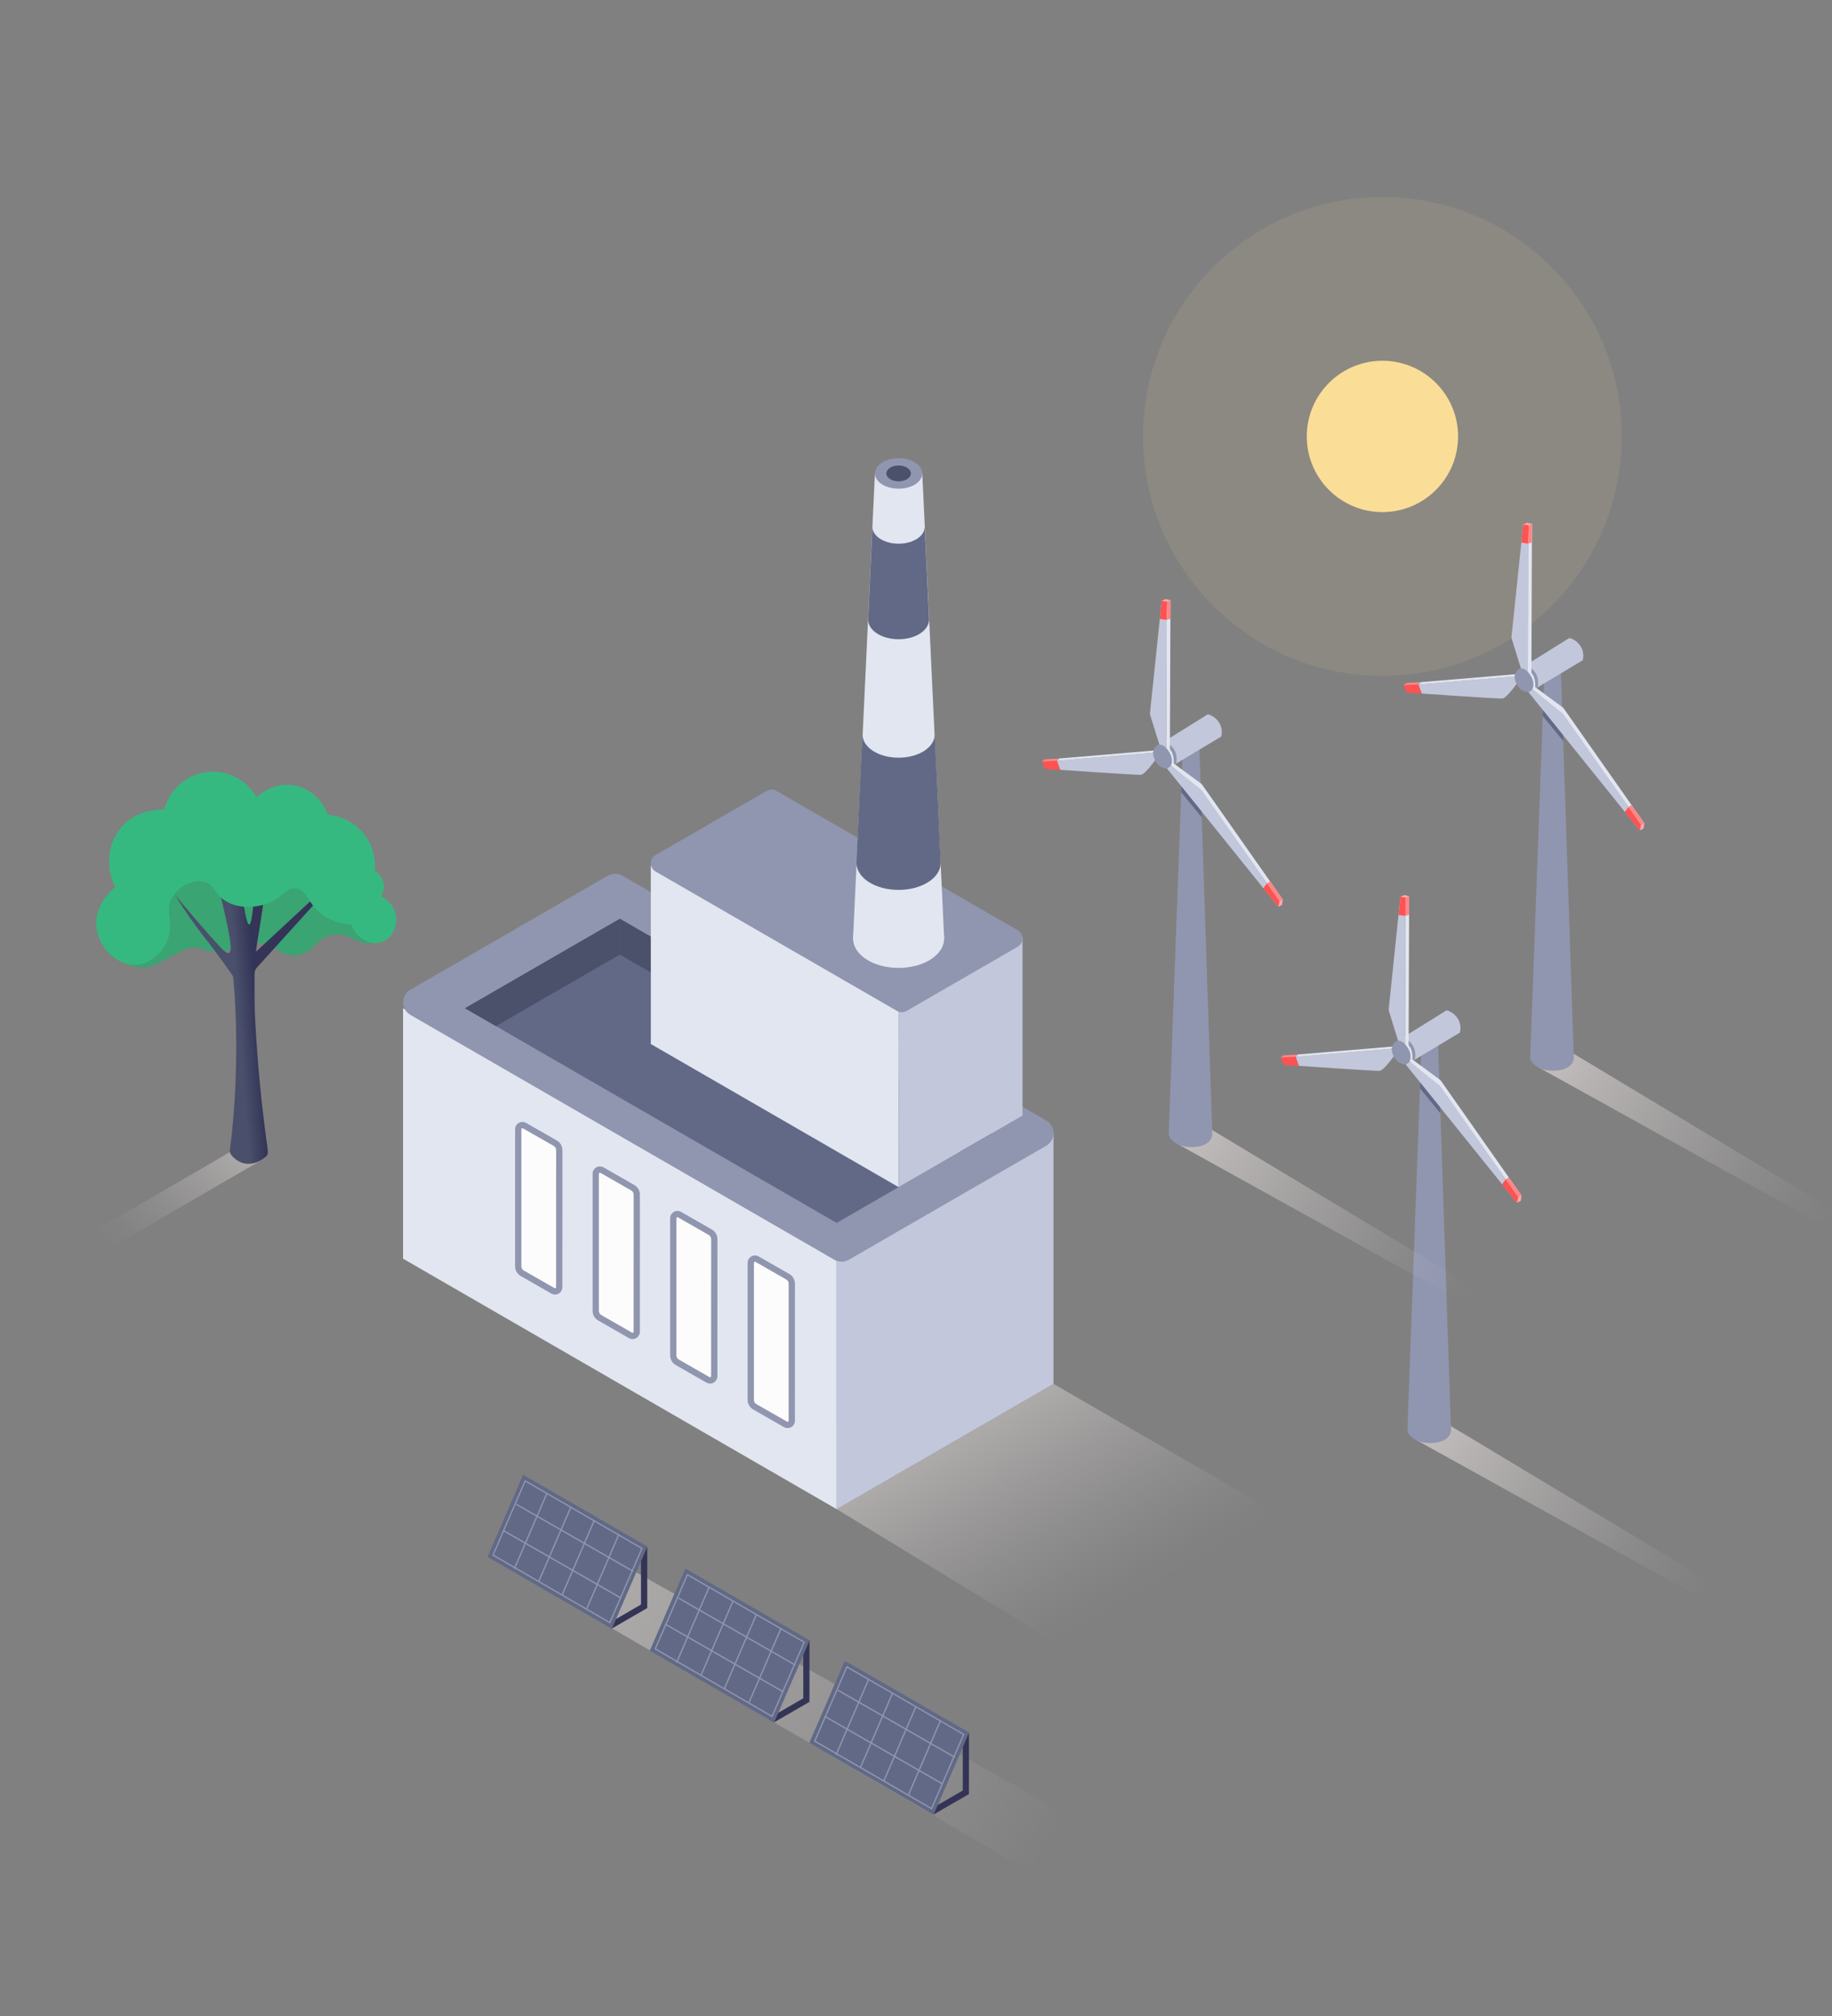 <?xml version="1.0" encoding="UTF-8"?>
<svg xmlns="http://www.w3.org/2000/svg" width="200" height="220" viewBox="0 0 200 220" fill="none">
  <rect x="0" y="0" width="200" height="220" fill="#808080" stroke="none"/>
  <g clip-path="url(#clip0_4896_97953)">
    <path d="M28.822 126.444C22.385 130.178 15.947 133.91 9.51 137.643C9.252 137.792 8.934 137.794 8.674 137.649C7.793 137.347 7.724 137.643 7.43 137.478C6.861 137.158 6.856 136.338 7.419 136.009C13.741 132.33 20.062 128.652 26.384 124.972C26.641 124.823 26.957 124.819 27.215 124.963C27.544 125.513 27.928 125.319 28.807 124.972C29.381 125.29 29.39 126.114 28.822 126.444Z" fill="url(#paint0_linear_4896_97953)"></path>
    <path d="M16.544 105.423C17.781 105.038 20.035 103.415 21.041 103.397C22.123 103.377 22.191 103.802 23.541 103.861C25.492 103.947 25.87 103.022 27.547 102.898C30.033 102.714 30.53 104.596 32.524 104.231C34.419 103.884 34.427 102.27 36.414 102.006C38.383 101.743 39.144 103.343 40.921 102.872C42.062 102.569 43.223 101.517 43.256 100.467C43.313 98.662 40.014 97.291 37.525 96.255C34.139 94.848 30.593 93.374 25.856 94.03C22.731 94.463 20.691 95.601 17.523 97.368C14.242 99.198 10.953 101.032 11.226 102.84C11.467 104.44 14.5 106.059 16.546 105.423H16.544Z" fill="#3AA472"></path>
    <path d="M19.116 97.67C20.224 99.482 21.207 100.845 21.924 101.778C22.403 102.403 23.038 103.194 24.002 104.51C24.564 105.276 25.014 105.916 25.316 106.347C25.316 106.347 25.445 106.525 25.465 106.732C25.851 110.924 25.784 114.526 25.784 114.526C25.786 116.901 25.693 119.432 25.461 122.103C25.361 123.264 25.239 124.393 25.101 125.488C25.074 125.698 25.135 125.907 25.269 126.069C25.546 126.399 26.081 126.896 26.861 126.991C27.608 127.081 28.216 126.759 28.461 126.629C28.66 126.525 28.829 126.408 28.969 126.297C29.179 126.128 29.283 125.866 29.245 125.598C28.931 123.37 28.414 119.387 28.1 115.084C27.707 109.68 27.802 109.119 27.791 108.127C27.784 107.388 27.784 106.744 27.788 106.23C27.788 105.998 27.877 105.776 28.033 105.603C30.238 103.167 32.44 100.731 34.644 98.296C34.425 98.08 34.52 98.174 34.303 97.958L27.965 103.843C27.965 103.843 27.947 103.843 27.949 103.836C28.06 102.781 28.378 101.143 28.669 99.105C29.012 96.689 29.32 94.201 29.182 93.908C28.904 93.32 27.547 94.186 27.547 94.186C27.721 95.314 27.863 96.928 27.651 98.853C27.558 99.705 27.427 100.886 27.208 100.895C26.976 100.904 26.608 99.619 26.003 94.001C25.047 94.053 24.09 94.104 23.133 94.156C23.803 96.54 24.273 98.511 24.584 99.906C25.214 102.729 25.339 103.841 24.998 103.991C24.749 104.1 24.332 103.66 24.09 103.399C22.169 101.33 20.073 98.822 19.12 97.672H19.116V97.67Z" fill="url(#paint1_linear_4896_97953)"></path>
    <path d="M14.981 105.29C12.935 105.47 10.824 103.534 10.537 101.271C10.205 98.655 12.474 96.894 12.574 96.82C11.465 94.567 11.768 91.938 13.316 90.205C15.06 88.249 17.591 88.332 17.946 88.35C18.494 86.203 20.278 84.589 22.453 84.269C24.675 83.942 26.89 85.024 28.01 86.989C28.14 86.863 29.898 85.209 32.332 85.752C34.894 86.324 35.75 88.785 35.789 88.905C36.146 88.934 38.203 89.135 39.679 90.945C41.097 92.684 40.95 94.643 40.914 95.026C41.011 95.085 41.815 95.599 41.901 96.572C41.955 97.185 41.694 97.645 41.592 97.809C42.648 98.328 43.304 99.374 43.26 100.467C43.222 101.393 42.676 102.481 41.655 102.817C40.648 103.147 39.742 102.565 39.557 102.446C38.749 101.927 38.464 101.145 38.383 100.9C37.647 100.859 36.505 100.688 35.419 99.973C33.61 98.781 33.573 97.142 32.332 96.944C31.164 96.757 30.859 98.163 28.752 98.736C28.427 98.824 26.585 99.328 24.923 98.488C23.356 97.697 23.462 96.478 22.227 96.198C21.059 95.934 19.58 96.71 18.872 97.807C17.815 99.452 19.163 100.782 18.194 102.815C17.654 103.947 16.46 105.157 14.983 105.288L14.981 105.29Z" fill="#36B980"></path>
    <circle opacity="0.1" cx="150.919" cy="47.627" r="26.13" fill="#FADE97"></circle>
    <circle cx="150.92" cy="47.627" r="8.258" fill="#FADE97"></circle>
    <g style="mix-blend-mode:multiply" opacity="0.5">
      <path d="M111.915 203.967L118.248 199.042L68.826 171.231L63.075 175.534L85.242 188.379L111.915 203.967Z" fill="url(#paint2_linear_4896_97953)"></path>
    </g>
    <path d="M51.903 136.008L48.548 134.087C48.281 133.935 48.116 133.65 48.116 133.342V118.376C48.116 118.023 48.496 117.804 48.801 117.979L52.16 119.901C52.427 120.054 52.593 120.34 52.592 120.648L52.588 135.612C52.588 135.963 52.208 136.184 51.903 136.01V136.008Z" fill="#FBFBFF"></path>
    <path d="M52.131 136.412C52.27 136.412 52.407 136.376 52.532 136.303C52.782 136.159 52.931 135.898 52.931 135.61L52.934 120.646C52.934 120.216 52.703 119.817 52.33 119.603L48.971 117.68C48.721 117.537 48.421 117.538 48.171 117.682C47.921 117.828 47.772 118.087 47.772 118.376V133.342C47.772 133.772 48.003 134.171 48.376 134.385L51.731 136.306C51.856 136.378 51.992 136.412 52.129 136.412H52.131ZM48.574 118.26C48.591 118.26 48.609 118.263 48.63 118.275L51.989 120.198C52.15 120.29 52.249 120.461 52.249 120.646L52.245 135.61C52.245 135.669 52.209 135.698 52.187 135.71C52.167 135.722 52.122 135.739 52.072 135.71L48.717 133.789C48.556 133.696 48.457 133.525 48.457 133.34V118.374C48.457 118.316 48.493 118.287 48.515 118.275C48.527 118.268 48.548 118.26 48.574 118.26Z" fill="#9096AF"></path>
    <path d="M52.129 136.234C52.237 136.234 52.343 136.205 52.441 136.148C52.635 136.035 52.751 135.835 52.751 135.61V120.646C52.753 120.28 52.556 119.939 52.239 119.757L48.88 117.835C48.687 117.723 48.454 117.723 48.258 117.836C48.065 117.949 47.948 118.15 47.948 118.374V133.34C47.948 133.707 48.145 134.046 48.462 134.228L51.817 136.148C51.913 136.203 52.019 136.232 52.126 136.232L52.129 136.234ZM48.572 118.081C48.622 118.081 48.673 118.095 48.718 118.121L52.076 120.043C52.292 120.167 52.425 120.398 52.425 120.646V135.61C52.424 135.717 52.367 135.811 52.276 135.864C52.186 135.917 52.074 135.917 51.982 135.864L48.627 133.943C48.411 133.82 48.277 133.588 48.277 133.34V118.374C48.277 118.268 48.332 118.174 48.423 118.119C48.469 118.092 48.519 118.08 48.57 118.08L48.572 118.081Z" fill="#616986"></path>
    <g style="mix-blend-mode:multiply" opacity="0.5">
      <path d="M115.617 179.486L139.896 165.391L115.012 151.02L91.341 164.69L115.617 179.486Z" fill="url(#paint3_linear_4896_97953)"></path>
    </g>
    <path d="M91.339 137.356L91.341 164.69L44 137.356V110.024L91.339 137.356Z" fill="#E2E6F0"></path>
    <path d="M91.339 137.356L91.34 164.69L115.01 151.023V123.691L91.339 137.356Z" fill="#C2C7DB"></path>
    <path d="M114.228 122.284L67.941 95.561C67.451 95.278 66.848 95.278 66.358 95.561L44.8 108.008C43.745 108.618 43.745 110.141 44.8 110.749L91.084 137.473C91.574 137.756 92.177 137.756 92.667 137.473L114.228 125.026C115.283 124.416 115.283 122.893 114.228 122.284Z" fill="#9096AF"></path>
    <path d="M108.246 123.691L91.34 133.453L50.763 110.026L67.67 100.264L108.246 123.691Z" fill="#616986"></path>
    <path d="M67.67 100.264L67.668 104.168L54.144 111.978L50.763 110.026L67.67 100.264Z" fill="#4B506B"></path>
    <path d="M67.669 104.168L104.867 125.645L108.246 123.691L67.67 100.264L67.669 104.168Z" fill="#4B506B"></path>
    <path d="M98.102 129.548L98.103 110.026L71.049 94.408V113.93L98.102 129.548Z" fill="#E2E6F0"></path>
    <path d="M98.102 110.026L98.103 129.548L111.63 121.738L111.628 102.216L98.102 110.026Z" fill="#C2C7DB"></path>
    <path d="M85.753 155.439L82.398 153.518C82.13 153.365 81.966 153.081 81.966 152.773V137.807C81.966 137.454 82.346 137.235 82.651 137.409L86.01 139.332C86.277 139.484 86.443 139.771 86.442 140.079L86.438 155.043C86.438 155.394 86.058 155.615 85.753 155.44V155.439Z" fill="#FDFCFC"></path>
    <path d="M85.981 155.843C86.12 155.843 86.257 155.807 86.382 155.734C86.632 155.59 86.781 155.329 86.781 155.041L86.784 140.077C86.784 139.647 86.553 139.248 86.179 139.034L82.821 137.111C82.571 136.967 82.271 136.969 82.021 137.113C81.771 137.259 81.622 137.517 81.622 137.805V152.771C81.622 153.201 81.853 153.6 82.226 153.814L85.581 155.735C85.707 155.807 85.842 155.841 85.979 155.841L85.981 155.843ZM82.424 137.69C82.441 137.69 82.46 137.694 82.48 137.706L85.838 139.628C85.999 139.721 86.099 139.892 86.099 140.077L86.096 155.041C86.096 155.1 86.059 155.129 86.037 155.141C86.015 155.153 85.972 155.17 85.922 155.141L82.567 153.22C82.406 153.127 82.307 152.956 82.307 152.771V137.805C82.307 137.747 82.343 137.718 82.365 137.706C82.377 137.699 82.398 137.689 82.424 137.689V137.69Z" fill="#9096AF"></path>
    <path d="M77.29 150.581L73.935 148.66C73.668 148.508 73.503 148.223 73.503 147.915V132.949C73.503 132.596 73.883 132.377 74.188 132.552L77.547 134.474C77.814 134.627 77.98 134.913 77.979 135.221L77.975 150.185C77.975 150.536 77.595 150.757 77.29 150.583V150.581Z" fill="#FDFCFC"></path>
    <path d="M77.518 150.986C77.656 150.986 77.793 150.95 77.919 150.876C78.169 150.73 78.318 150.471 78.318 150.184L78.321 135.22C78.321 134.79 78.09 134.39 77.716 134.176L74.358 132.254C74.108 132.11 73.808 132.111 73.558 132.255C73.308 132.401 73.159 132.66 73.159 132.948V147.913C73.159 148.343 73.39 148.743 73.763 148.957L77.118 150.878C77.243 150.95 77.381 150.984 77.516 150.984L77.518 150.986ZM73.96 132.833C73.978 132.833 73.996 132.836 74.017 132.848L77.375 134.771C77.537 134.863 77.636 135.035 77.636 135.22L77.632 150.184C77.632 150.242 77.597 150.271 77.574 150.283C77.552 150.295 77.509 150.312 77.459 150.283L74.104 148.362C73.943 148.27 73.844 148.098 73.844 147.913V132.948C73.844 132.889 73.88 132.86 73.902 132.848C73.914 132.841 73.935 132.831 73.96 132.831V132.833Z" fill="#9096AF"></path>
    <path d="M68.827 145.723L65.472 143.802C65.205 143.65 65.04 143.366 65.04 143.057V128.091C65.04 127.738 65.421 127.519 65.725 127.694L69.084 129.616C69.351 129.769 69.517 130.055 69.516 130.364L69.512 145.327C69.512 145.679 69.132 145.9 68.827 145.725V145.723Z" fill="#FDFCFC"></path>
    <path d="M69.055 146.128C69.194 146.128 69.331 146.092 69.456 146.018C69.706 145.873 69.855 145.614 69.855 145.326L69.858 130.362C69.858 129.932 69.627 129.533 69.254 129.319L65.895 127.396C65.645 127.252 65.345 127.254 65.095 127.398C64.845 127.543 64.696 127.802 64.696 128.09V143.056C64.696 143.486 64.927 143.885 65.3 144.099L68.656 146.02C68.781 146.092 68.918 146.126 69.053 146.126L69.055 146.128ZM65.498 127.975C65.515 127.975 65.534 127.979 65.554 127.991L68.912 129.913C69.074 130.006 69.173 130.177 69.173 130.362L69.17 145.326C69.17 145.384 69.134 145.413 69.111 145.425C69.089 145.437 69.046 145.454 68.996 145.425L65.641 143.504C65.48 143.412 65.381 143.241 65.381 143.056V128.09C65.381 128.032 65.417 128.003 65.439 127.991C65.451 127.984 65.472 127.975 65.498 127.975Z" fill="#9096AF"></path>
    <path d="M60.366 140.866L57.011 138.945C56.743 138.792 56.579 138.508 56.579 138.199V123.234C56.579 122.881 56.959 122.662 57.264 122.836L60.623 124.759C60.89 124.911 61.056 125.197 61.054 125.506L61.051 140.47C61.051 140.821 60.671 141.042 60.366 140.867V140.866Z" fill="#FDFCFC"></path>
    <path d="M60.594 141.27C60.731 141.27 60.87 141.234 60.995 141.16C61.245 141.015 61.394 140.756 61.394 140.468L61.397 125.504C61.397 125.074 61.166 124.675 60.792 124.461L57.434 122.538C57.184 122.394 56.884 122.396 56.634 122.54C56.383 122.685 56.234 122.944 56.234 123.232V138.198C56.234 138.628 56.466 139.027 56.839 139.241L60.194 141.162C60.319 141.234 60.456 141.27 60.592 141.27H60.594ZM57.036 123.117C57.053 123.117 57.072 123.121 57.093 123.133L60.451 125.055C60.612 125.148 60.712 125.319 60.712 125.504L60.708 140.468C60.708 140.526 60.672 140.555 60.65 140.567C60.63 140.579 60.585 140.597 60.535 140.567L57.18 138.647C57.019 138.554 56.92 138.383 56.92 138.198V123.232C56.92 123.174 56.956 123.145 56.978 123.133C56.99 123.126 57.011 123.116 57.036 123.116V123.117Z" fill="#9096AF"></path>
    <path d="M111.112 103.311L98.966 110.323C98.645 110.508 98.251 110.508 97.931 110.323L71.567 95.103C70.876 94.706 70.876 93.71 71.567 93.311L83.716 86.298C84.036 86.113 84.43 86.113 84.75 86.298L111.112 101.517C111.803 101.915 111.803 102.91 111.112 103.309V103.311Z" fill="#9096AF"></path>
    <path d="M103.076 102.424L100.686 51.663H95.516L93.128 102.424H103.076Z" fill="#E2E6F0"></path>
    <path d="M94.581 104.69C96.517 105.938 99.687 105.938 101.623 104.69C103.559 103.443 103.559 101.404 101.623 100.157C99.687 98.909 96.517 98.909 94.581 100.157C92.644 101.404 92.644 103.443 94.581 104.69Z" fill="#E2E6F0"></path>
    <path d="M93.498 94.159C93.498 94.147 93.498 94.135 93.498 94.125L94.156 80.147C94.156 80.798 94.54 81.45 95.307 81.944C96.843 82.933 99.356 82.933 100.891 81.944C101.659 81.449 102.043 80.798 102.043 80.147L102.701 94.125C102.701 94.137 102.701 94.147 102.701 94.159V94.194H102.696C102.679 94.939 102.237 95.681 101.358 96.246C99.565 97.401 96.63 97.401 94.836 96.246C93.957 95.681 93.515 94.939 93.498 94.194H93.491V94.161L93.498 94.159Z" fill="#616986"></path>
    <path d="M94.774 67.623C94.774 67.623 94.774 67.605 94.774 67.597L95.249 57.496C95.249 57.967 95.526 58.438 96.082 58.795C97.192 59.509 99.008 59.509 100.117 58.795C100.672 58.438 100.95 57.967 100.95 57.496L101.424 67.597C101.424 67.597 101.424 67.614 101.424 67.623V67.646H101.421C101.409 68.184 101.088 68.721 100.454 69.13C99.159 69.965 97.038 69.965 95.742 69.13C95.107 68.721 94.788 68.184 94.776 67.646H94.771V67.623H94.774Z" fill="#616986"></path>
    <path d="M96.272 52.842C97.278 53.489 98.926 53.489 99.932 52.842C100.938 52.194 100.94 51.133 99.932 50.486C98.926 49.838 97.278 49.838 96.272 50.486C95.266 51.133 95.266 52.194 96.272 52.842Z" fill="#9096AF"></path>
    <path d="M97.153 52.273C97.674 52.609 98.529 52.609 99.05 52.273C99.57 51.937 99.57 51.387 99.05 51.051C98.529 50.715 97.674 50.715 97.153 51.051C96.632 51.387 96.632 51.937 97.153 52.273Z" fill="#4B506B"></path>
    <g clip-path="url(#clip1_4896_97953)">
      <path d="M105.783 189.074H105.106V195.781H105.783V189.074Z" fill="#343457"></path>
      <path d="M105.783 195.781L101.913 198.018L101.248 197.633L105.106 195.392L105.783 195.781Z" fill="#343457"></path>
      <path d="M105.783 189.074L101.913 198.018L88.369 190.192L92.24 181.25L105.783 189.074Z" fill="#616986"></path>
      <path d="M105.783 189.074L101.913 198.018L88.369 190.192L92.24 181.25L105.783 189.074Z" fill="#616986"></path>
      <path d="M101.732 197.47L101.662 197.43L88.857 190.032L92.419 181.799L92.489 181.84L105.293 189.238L105.268 189.296L101.73 197.471L101.732 197.47ZM89.039 189.972L101.665 197.268L105.113 189.297L92.488 182.003L89.039 189.972Z" fill="#9096AF"></path>
      <path d="M91.512 184.387L91.441 184.511L104.208 191.835L104.279 191.711L91.512 184.387Z" fill="#9096AF"></path>
      <path d="M90.066 187.233L89.995 187.357L102.846 194.729L102.917 194.605L90.066 187.233Z" fill="#9096AF"></path>
      <path d="M102.629 187.688L99.131 195.794L99.262 195.85L102.76 187.745L102.629 187.688Z" fill="#9096AF"></path>
      <path d="M99.908 186.249L96.41 194.354L96.541 194.411L100.039 186.305L99.908 186.249Z" fill="#9096AF"></path>
      <path d="M97.39 184.704L93.892 192.809L94.023 192.865L97.521 184.761L97.39 184.704Z" fill="#9096AF"></path>
      <path d="M94.745 183.274L91.211 191.464L91.341 191.52L94.875 183.331L94.745 183.274Z" fill="#9096AF"></path>
      <path d="M88.371 179.012H87.694V185.719H88.371V179.012Z" fill="#343457"></path>
      <path d="M88.371 185.719L84.5 187.956L83.835 187.571L87.694 185.33L88.371 185.719Z" fill="#343457"></path>
      <path d="M88.371 179.012L84.501 187.956L70.957 180.13L74.827 171.188L88.371 179.012Z" fill="#616986"></path>
      <path d="M88.371 179.012L84.501 187.956L70.957 180.13L74.827 171.188L88.371 179.012Z" fill="#616986"></path>
      <path d="M84.319 187.408L84.249 187.368L71.444 179.97L75.007 171.738L75.077 171.778L87.881 179.176L87.856 179.234L84.318 187.409L84.319 187.408ZM71.627 179.91L84.252 187.206L87.701 179.235L75.076 171.941L71.627 179.91Z" fill="#9096AF"></path>
      <path d="M74.099 174.324L74.028 174.448L86.795 181.772L86.866 181.648L74.099 174.324Z" fill="#9096AF"></path>
      <path d="M72.653 177.17L72.582 177.294L85.432 184.666L85.503 184.542L72.653 177.17Z" fill="#9096AF"></path>
      <path d="M85.217 177.626L81.719 185.732L81.85 185.789L85.348 177.683L85.217 177.626Z" fill="#9096AF"></path>
      <path d="M82.496 176.187L78.998 184.293L79.129 184.349L82.627 176.243L82.496 176.187Z" fill="#9096AF"></path>
      <path d="M79.978 174.644L76.48 182.748L76.611 182.805L80.109 174.7L79.978 174.644Z" fill="#9096AF"></path>
      <path d="M77.332 173.213L73.799 181.402L73.929 181.458L77.463 173.269L77.332 173.213Z" fill="#9096AF"></path>
      <path d="M70.659 168.778H69.981V175.485H70.659V168.778Z" fill="#343457"></path>
      <path d="M70.659 175.485L66.788 177.722L66.123 177.337L69.981 175.096L70.659 175.485Z" fill="#343457"></path>
      <path d="M70.659 168.778L66.788 177.722L53.245 169.897L57.115 160.953L70.659 168.778Z" fill="#616986"></path>
      <path d="M70.659 168.778L66.788 177.722L53.245 169.897L57.115 160.953L70.659 168.778Z" fill="#616986"></path>
      <path d="M66.607 177.174L66.537 177.133L53.733 169.735L53.758 169.677L57.296 161.502L57.366 161.542L70.17 168.94L70.145 168.998L66.607 177.174ZM53.914 169.674L66.54 176.97L69.989 169L57.363 161.705L53.914 169.674Z" fill="#9096AF"></path>
      <path d="M56.388 164.09L56.317 164.213L69.084 171.537L69.155 171.413L56.388 164.09Z" fill="#9096AF"></path>
      <path d="M54.94 166.936L54.869 167.059L67.72 174.431L67.791 174.307L54.94 166.936Z" fill="#9096AF"></path>
      <path d="M67.504 167.393L64.006 175.499L64.137 175.555L67.635 167.449L67.504 167.393Z" fill="#9096AF"></path>
      <path d="M64.783 165.953L61.285 174.059L61.416 174.116L64.914 166.01L64.783 165.953Z" fill="#9096AF"></path>
      <path d="M62.265 164.409L58.767 172.513L58.898 172.57L62.396 164.465L62.265 164.409Z" fill="#9096AF"></path>
      <path d="M59.619 162.979L56.085 171.168L56.216 171.225L59.75 163.036L59.619 162.979Z" fill="#9096AF"></path>
    </g>
    <path d="M188.539 175.953L154.641 157.16L157.672 155.19L190.434 174.867L188.539 175.953Z" fill="url(#paint4_linear_4896_97953)"></path>
    <path d="M153.649 155.941C153.641 156.174 153.714 156.404 153.867 156.58C154.202 156.969 154.948 157.552 156.357 157.473C158.446 157.355 158.406 156.094 158.406 156.094L156.995 113.933C156.989 113.752 156.789 113.645 156.635 113.741L155.591 114.389C155.323 114.555 155.155 114.843 155.144 115.158L153.651 155.94L153.649 155.941Z" fill="#9096AF"></path>
    <path d="M152.628 113.544L157.914 110.257C157.914 110.257 158.652 110.369 159.148 111.166C159.645 111.963 159.368 112.69 159.368 112.69L154.32 115.717L152.629 113.543L152.628 113.544Z" fill="#C2C7DB"></path>
    <path d="M152.357 113.745L153.176 113.225C153.176 113.225 154.632 113.698 154.505 115.348C154.505 115.348 154.489 115.85 154.18 115.733C153.871 115.617 152.356 113.745 152.356 113.745H152.357Z" fill="#9096AF"></path>
    <path d="M152.884 97.872L153.317 97.674L153.84 97.8L153.425 98.016L152.884 97.872Z" fill="#FFA8A8"></path>
    <path d="M153.425 98.016L153.391 114.262C153.391 114.262 153.938 114.674 153.859 115.835L157.125 118.518C157.202 118.581 157.27 118.655 157.327 118.735L165.736 130.632L166.1 130.458L157.327 117.972C157.28 117.905 157.223 117.845 157.157 117.797L154.19 115.612C154.19 115.612 154.294 114.608 153.777 114.08L153.841 97.8L153.426 98.016H153.425Z" fill="#E2E6F0"></path>
    <path d="M166.1 130.458L166.034 131.033L165.614 131.26L165.735 130.632L166.098 130.458H166.1Z" fill="#FFA8A8"></path>
    <path d="M165.736 130.632L166.1 130.458L164.714 128.486L164.379 128.689L165.736 130.632Z" fill="#FF8686"></path>
    <path d="M152.663 113.669L153.39 114.262L153.424 98.016L152.882 97.872L151.605 110.118C151.597 110.191 151.605 110.265 151.628 110.336L152.661 113.669H152.663Z" fill="#C2C7DB"></path>
    <path d="M153.858 115.835L157.229 118.513L165.735 130.632L165.614 131.26L153.445 116.149L153.858 115.835Z" fill="#C2C7DB"></path>
    <path d="M152.258 115.131C152.258 115.131 151.076 116.831 150.602 116.858C150.081 116.888 141.795 116.314 141.795 116.314L141.439 115.32L151.936 114.447L152.257 115.131H152.258Z" fill="#C2C7DB"></path>
    <path d="M151.936 114.447L152.047 114.205L141.705 115.074L141.438 115.321L151.935 114.448L151.936 114.447Z" fill="#E2E6F0"></path>
    <path d="M141.795 116.314L140.186 116.227L139.798 115.407L141.439 115.32L141.795 116.314Z" fill="#FF5252"></path>
    <path d="M141.706 115.073L140.11 115.168L139.798 115.405L141.439 115.319L141.706 115.071V115.073Z" fill="#FF8686"></path>
    <path d="M153.748 114.443C154.12 115.089 154.074 115.814 153.645 116.062C153.215 116.311 152.564 115.988 152.191 115.342C151.818 114.697 151.888 114.092 152.294 113.723C152.774 113.287 153.374 113.798 153.748 114.443Z" fill="#9096AF"></path>
    <path d="M152.882 97.872L152.681 99.846L153.421 99.956L153.489 97.959L152.881 97.872H152.882Z" fill="#FF5252"></path>
    <path d="M153.491 97.958L153.837 97.798L153.83 99.825L153.422 99.954L153.491 97.958Z" fill="#FF8686"></path>
    <path d="M165.616 131.26L165.736 130.632L164.378 128.694L163.969 129.252L165.614 131.26H165.616Z" fill="#FF5252"></path>
    <path d="M155.032 118.121L157.231 120.842L157.249 121.493L155.01 118.76L155.032 118.12V118.121Z" fill="#616986"></path>
    <path d="M201.947 135.323L168.049 116.53L171.079 114.559L203.841 134.237L201.947 135.323Z" fill="url(#paint5_linear_4896_97953)"></path>
    <path d="M167.057 115.311C167.048 115.544 167.121 115.774 167.274 115.95C167.609 116.339 168.355 116.922 169.765 116.843C171.853 116.725 171.813 115.463 171.813 115.463L170.403 73.303C170.396 73.121 170.197 73.015 170.043 73.11L168.999 73.758C168.73 73.925 168.563 74.213 168.552 74.528L167.058 115.309L167.057 115.311Z" fill="#9096AF"></path>
    <path d="M166.035 72.914L171.321 69.626C171.321 69.626 172.059 69.738 172.556 70.535C173.052 71.332 172.775 72.06 172.775 72.06L167.727 75.087L166.036 72.913L166.035 72.914Z" fill="#C2C7DB"></path>
    <path d="M165.764 73.115L166.584 72.595C166.584 72.595 168.039 73.068 167.912 74.718C167.912 74.718 167.896 75.22 167.587 75.103C167.278 74.986 165.763 73.115 165.763 73.115H165.764Z" fill="#9096AF"></path>
    <path d="M166.291 57.242L166.724 57.043L167.247 57.17L166.832 57.386L166.291 57.242Z" fill="#FFA8A8"></path>
    <path d="M166.832 57.386L166.799 73.632C166.799 73.632 167.345 74.044 167.267 75.205L170.532 77.888C170.609 77.951 170.677 78.024 170.734 78.105L179.143 90.002L179.507 89.828L170.734 77.341C170.687 77.275 170.63 77.215 170.564 77.166L167.597 74.981C167.597 74.981 167.701 73.978 167.185 73.449L167.248 57.17L166.833 57.386H166.832Z" fill="#E2E6F0"></path>
    <path d="M179.507 89.828L179.441 90.403L179.021 90.63L179.142 90.002L179.506 89.828H179.507Z" fill="#FFA8A8"></path>
    <path d="M179.143 90.002L179.507 89.828L178.121 87.856L177.786 88.059L179.143 90.002Z" fill="#FF8686"></path>
    <path d="M166.07 73.038L166.797 73.632L166.831 57.386L166.289 57.242L165.012 69.487C165.004 69.561 165.012 69.635 165.036 69.706L166.068 73.038H166.07Z" fill="#C2C7DB"></path>
    <path d="M167.265 75.205L170.636 77.883L179.142 90.002L179.022 90.63L166.852 75.519L167.265 75.205Z" fill="#C2C7DB"></path>
    <path d="M165.665 74.501C165.665 74.501 164.483 76.201 164.009 76.228C163.489 76.258 155.203 75.684 155.203 75.684L154.846 74.69L165.343 73.817L165.664 74.501H165.665Z" fill="#C2C7DB"></path>
    <path d="M165.344 73.817L165.454 73.575L155.112 74.444L154.845 74.691L165.342 73.818L165.344 73.817Z" fill="#E2E6F0"></path>
    <path d="M155.202 75.684L153.593 75.597L153.205 74.776L154.846 74.689L155.202 75.684Z" fill="#FF5252"></path>
    <path d="M155.113 74.442L153.518 74.538L153.205 74.775L154.846 74.688L155.113 74.441V74.442Z" fill="#FF8686"></path>
    <path d="M167.155 73.813C167.527 74.459 167.481 75.184 167.052 75.432C166.622 75.68 165.972 75.358 165.598 74.712C165.226 74.066 165.295 73.462 165.701 73.093C166.181 72.657 166.781 73.167 167.155 73.813Z" fill="#9096AF"></path>
    <path d="M166.289 57.242L166.088 59.216L166.828 59.325L166.897 57.329L166.288 57.242H166.289Z" fill="#FF5252"></path>
    <path d="M166.898 57.328L167.244 57.168L167.237 59.195L166.83 59.324L166.898 57.328Z" fill="#FF8686"></path>
    <path d="M179.023 90.63L179.143 90.002L177.785 88.064L177.376 88.622L179.022 90.63H179.023Z" fill="#FF5252"></path>
    <path d="M168.44 77.49L170.638 80.212L170.656 80.863L168.417 78.13L168.44 77.489V77.49Z" fill="#616986"></path>
    <path d="M162.48 143.65L128.582 124.857L131.613 122.886L164.375 142.564L162.48 143.65Z" fill="url(#paint6_linear_4896_97953)"></path>
    <path d="M127.59 123.638C127.581 123.871 127.654 124.101 127.807 124.277C128.142 124.666 128.889 125.249 130.298 125.17C132.386 125.052 132.346 123.79 132.346 123.79L130.936 81.63C130.93 81.448 130.73 81.342 130.576 81.437L129.532 82.085C129.264 82.252 129.096 82.54 129.085 82.855L127.591 123.636L127.59 123.638Z" fill="#9096AF"></path>
    <path d="M126.568 81.241L131.855 77.954C131.855 77.954 132.592 78.065 133.089 78.862C133.585 79.659 133.308 80.387 133.308 80.387L128.26 83.414L126.569 81.24L126.568 81.241Z" fill="#C2C7DB"></path>
    <path d="M126.298 81.442L127.117 80.922C127.117 80.922 128.572 81.395 128.445 83.045C128.445 83.045 128.429 83.547 128.12 83.43C127.811 83.313 126.296 81.442 126.296 81.442H126.298Z" fill="#9096AF"></path>
    <path d="M126.824 65.569L127.257 65.371L127.78 65.497L127.365 65.713L126.824 65.569Z" fill="#FFA8A8"></path>
    <path d="M127.365 65.713L127.332 81.959C127.332 81.959 127.878 82.371 127.8 83.532L131.065 86.215C131.142 86.278 131.21 86.351 131.267 86.432L139.677 98.329L140.04 98.155L131.267 85.668C131.22 85.602 131.163 85.542 131.097 85.493L128.13 83.308C128.13 83.308 128.234 82.305 127.718 81.776L127.781 65.497L127.367 65.713H127.365Z" fill="#E2E6F0"></path>
    <path d="M140.04 98.155L139.974 98.73L139.555 98.957L139.675 98.329L140.039 98.155H140.04Z" fill="#FFA8A8"></path>
    <path d="M139.676 98.329L140.04 98.155L138.655 96.183L138.319 96.386L139.676 98.329Z" fill="#FF8686"></path>
    <path d="M126.603 81.365L127.33 81.959L127.364 65.713L126.823 65.569L125.545 77.814C125.538 77.888 125.545 77.962 125.569 78.033L126.602 81.365H126.603Z" fill="#C2C7DB"></path>
    <path d="M127.799 83.532L131.169 86.21L139.675 98.329L139.555 98.957L127.385 83.846L127.799 83.532Z" fill="#C2C7DB"></path>
    <path d="M126.198 82.828C126.198 82.828 125.016 84.528 124.542 84.555C124.022 84.585 115.736 84.011 115.736 84.011L115.379 83.017L125.877 82.144L126.197 82.828H126.198Z" fill="#C2C7DB"></path>
    <path d="M125.877 82.144L125.987 81.902L115.645 82.771L115.378 83.018L125.875 82.145L125.877 82.144Z" fill="#E2E6F0"></path>
    <path d="M115.736 84.011L114.127 83.924L113.738 83.103L115.379 83.017L115.736 84.011Z" fill="#FF5252"></path>
    <path d="M115.646 82.769L114.051 82.865L113.738 83.102L115.379 83.015L115.646 82.768V82.769Z" fill="#FF8686"></path>
    <path d="M127.688 82.14C128.061 82.786 128.015 83.511 127.585 83.759C127.155 84.007 126.505 83.684 126.131 83.039C125.759 82.393 125.828 81.789 126.234 81.42C126.715 80.984 127.314 81.495 127.688 82.14Z" fill="#9096AF"></path>
    <path d="M126.823 65.569L126.621 67.543L127.361 67.652L127.43 65.656L126.821 65.569H126.823Z" fill="#FF5252"></path>
    <path d="M127.431 65.655L127.777 65.495L127.77 67.522L127.363 67.651L127.431 65.655Z" fill="#FF8686"></path>
    <path d="M139.556 98.957L139.676 98.329L138.318 96.391L137.91 96.949L139.555 98.957H139.556Z" fill="#FF5252"></path>
    <path d="M128.973 85.818L131.172 88.539L131.189 89.19L128.951 86.457L128.973 85.816V85.818Z" fill="#616986"></path>
  </g>
  <defs>
    <linearGradient id="paint0_linear_4896_97953" x1="32.67" y1="115.314" x2="12.622" y2="137.174" gradientUnits="userSpaceOnUse">
      <stop stop-color="#DAD4D3"></stop>
      <stop offset="0.07" stop-color="#DAD4D3" stop-opacity="0.91"></stop>
      <stop offset="0.32" stop-color="#DAD4D3" stop-opacity="0.59"></stop>
      <stop offset="0.55" stop-color="#DAD4D3" stop-opacity="0.34"></stop>
      <stop offset="0.75" stop-color="#DAD4D3" stop-opacity="0.15"></stop>
      <stop offset="0.9" stop-color="#DAD4D3" stop-opacity="0.04"></stop>
      <stop offset="1" stop-color="#DAD4D3" stop-opacity="0"></stop>
    </linearGradient>
    <linearGradient id="paint1_linear_4896_97953" x1="28.06" y1="110.349" x2="25.98" y2="110.508" gradientUnits="userSpaceOnUse">
      <stop stop-color="#333457"></stop>
      <stop offset="0.99" stop-color="#4A506B"></stop>
    </linearGradient>
    <linearGradient id="paint2_linear_4896_97953" x1="114.664" y1="201.422" x2="65.995" y2="173.218" gradientUnits="userSpaceOnUse">
      <stop stop-color="#DAD4D3" stop-opacity="0"></stop>
      <stop offset="1" stop-color="#DAD4D3"></stop>
    </linearGradient>
    <linearGradient id="paint3_linear_4896_97953" x1="121.873" y1="175.874" x2="109.396" y2="154.264" gradientUnits="userSpaceOnUse">
      <stop stop-color="#DAD4D3" stop-opacity="0"></stop>
      <stop offset="0.1" stop-color="#DAD4D3" stop-opacity="0.04"></stop>
      <stop offset="0.25" stop-color="#DAD4D3" stop-opacity="0.15"></stop>
      <stop offset="0.45" stop-color="#DAD4D3" stop-opacity="0.34"></stop>
      <stop offset="0.68" stop-color="#DAD4D3" stop-opacity="0.59"></stop>
      <stop offset="0.93" stop-color="#DAD4D3" stop-opacity="0.91"></stop>
      <stop offset="1" stop-color="#DAD4D3"></stop>
    </linearGradient>
    <linearGradient id="paint4_linear_4896_97953" x1="149.146" y1="149.822" x2="186.085" y2="175.391" gradientUnits="userSpaceOnUse">
      <stop stop-color="#DAD4D3"></stop>
      <stop offset="0.07" stop-color="#DAD4D3" stop-opacity="0.91"></stop>
      <stop offset="0.32" stop-color="#DAD4D3" stop-opacity="0.59"></stop>
      <stop offset="0.55" stop-color="#DAD4D3" stop-opacity="0.34"></stop>
      <stop offset="0.75" stop-color="#DAD4D3" stop-opacity="0.15"></stop>
      <stop offset="0.9" stop-color="#DAD4D3" stop-opacity="0.04"></stop>
      <stop offset="1" stop-color="#DAD4D3" stop-opacity="0"></stop>
    </linearGradient>
    <linearGradient id="paint5_linear_4896_97953" x1="162.554" y1="109.192" x2="199.492" y2="134.761" gradientUnits="userSpaceOnUse">
      <stop stop-color="#DAD4D3"></stop>
      <stop offset="0.07" stop-color="#DAD4D3" stop-opacity="0.91"></stop>
      <stop offset="0.32" stop-color="#DAD4D3" stop-opacity="0.59"></stop>
      <stop offset="0.55" stop-color="#DAD4D3" stop-opacity="0.34"></stop>
      <stop offset="0.75" stop-color="#DAD4D3" stop-opacity="0.15"></stop>
      <stop offset="0.9" stop-color="#DAD4D3" stop-opacity="0.04"></stop>
      <stop offset="1" stop-color="#DAD4D3" stop-opacity="0"></stop>
    </linearGradient>
    <linearGradient id="paint6_linear_4896_97953" x1="123.087" y1="117.519" x2="160.025" y2="143.088" gradientUnits="userSpaceOnUse">
      <stop stop-color="#DAD4D3"></stop>
      <stop offset="0.07" stop-color="#DAD4D3" stop-opacity="0.91"></stop>
      <stop offset="0.32" stop-color="#DAD4D3" stop-opacity="0.59"></stop>
      <stop offset="0.55" stop-color="#DAD4D3" stop-opacity="0.34"></stop>
      <stop offset="0.75" stop-color="#DAD4D3" stop-opacity="0.15"></stop>
      <stop offset="0.9" stop-color="#DAD4D3" stop-opacity="0.04"></stop>
      <stop offset="1" stop-color="#DAD4D3" stop-opacity="0"></stop>
    </linearGradient>
    <clipPath id="clip0_4896_97953">
      <rect width="200" height="220" fill="white"></rect>
    </clipPath>
    <clipPath id="clip1_4896_97953">
      <rect width="52.539" height="37.065" fill="white" transform="translate(53.245 160.953)"></rect>
    </clipPath>
  </defs>
</svg>
